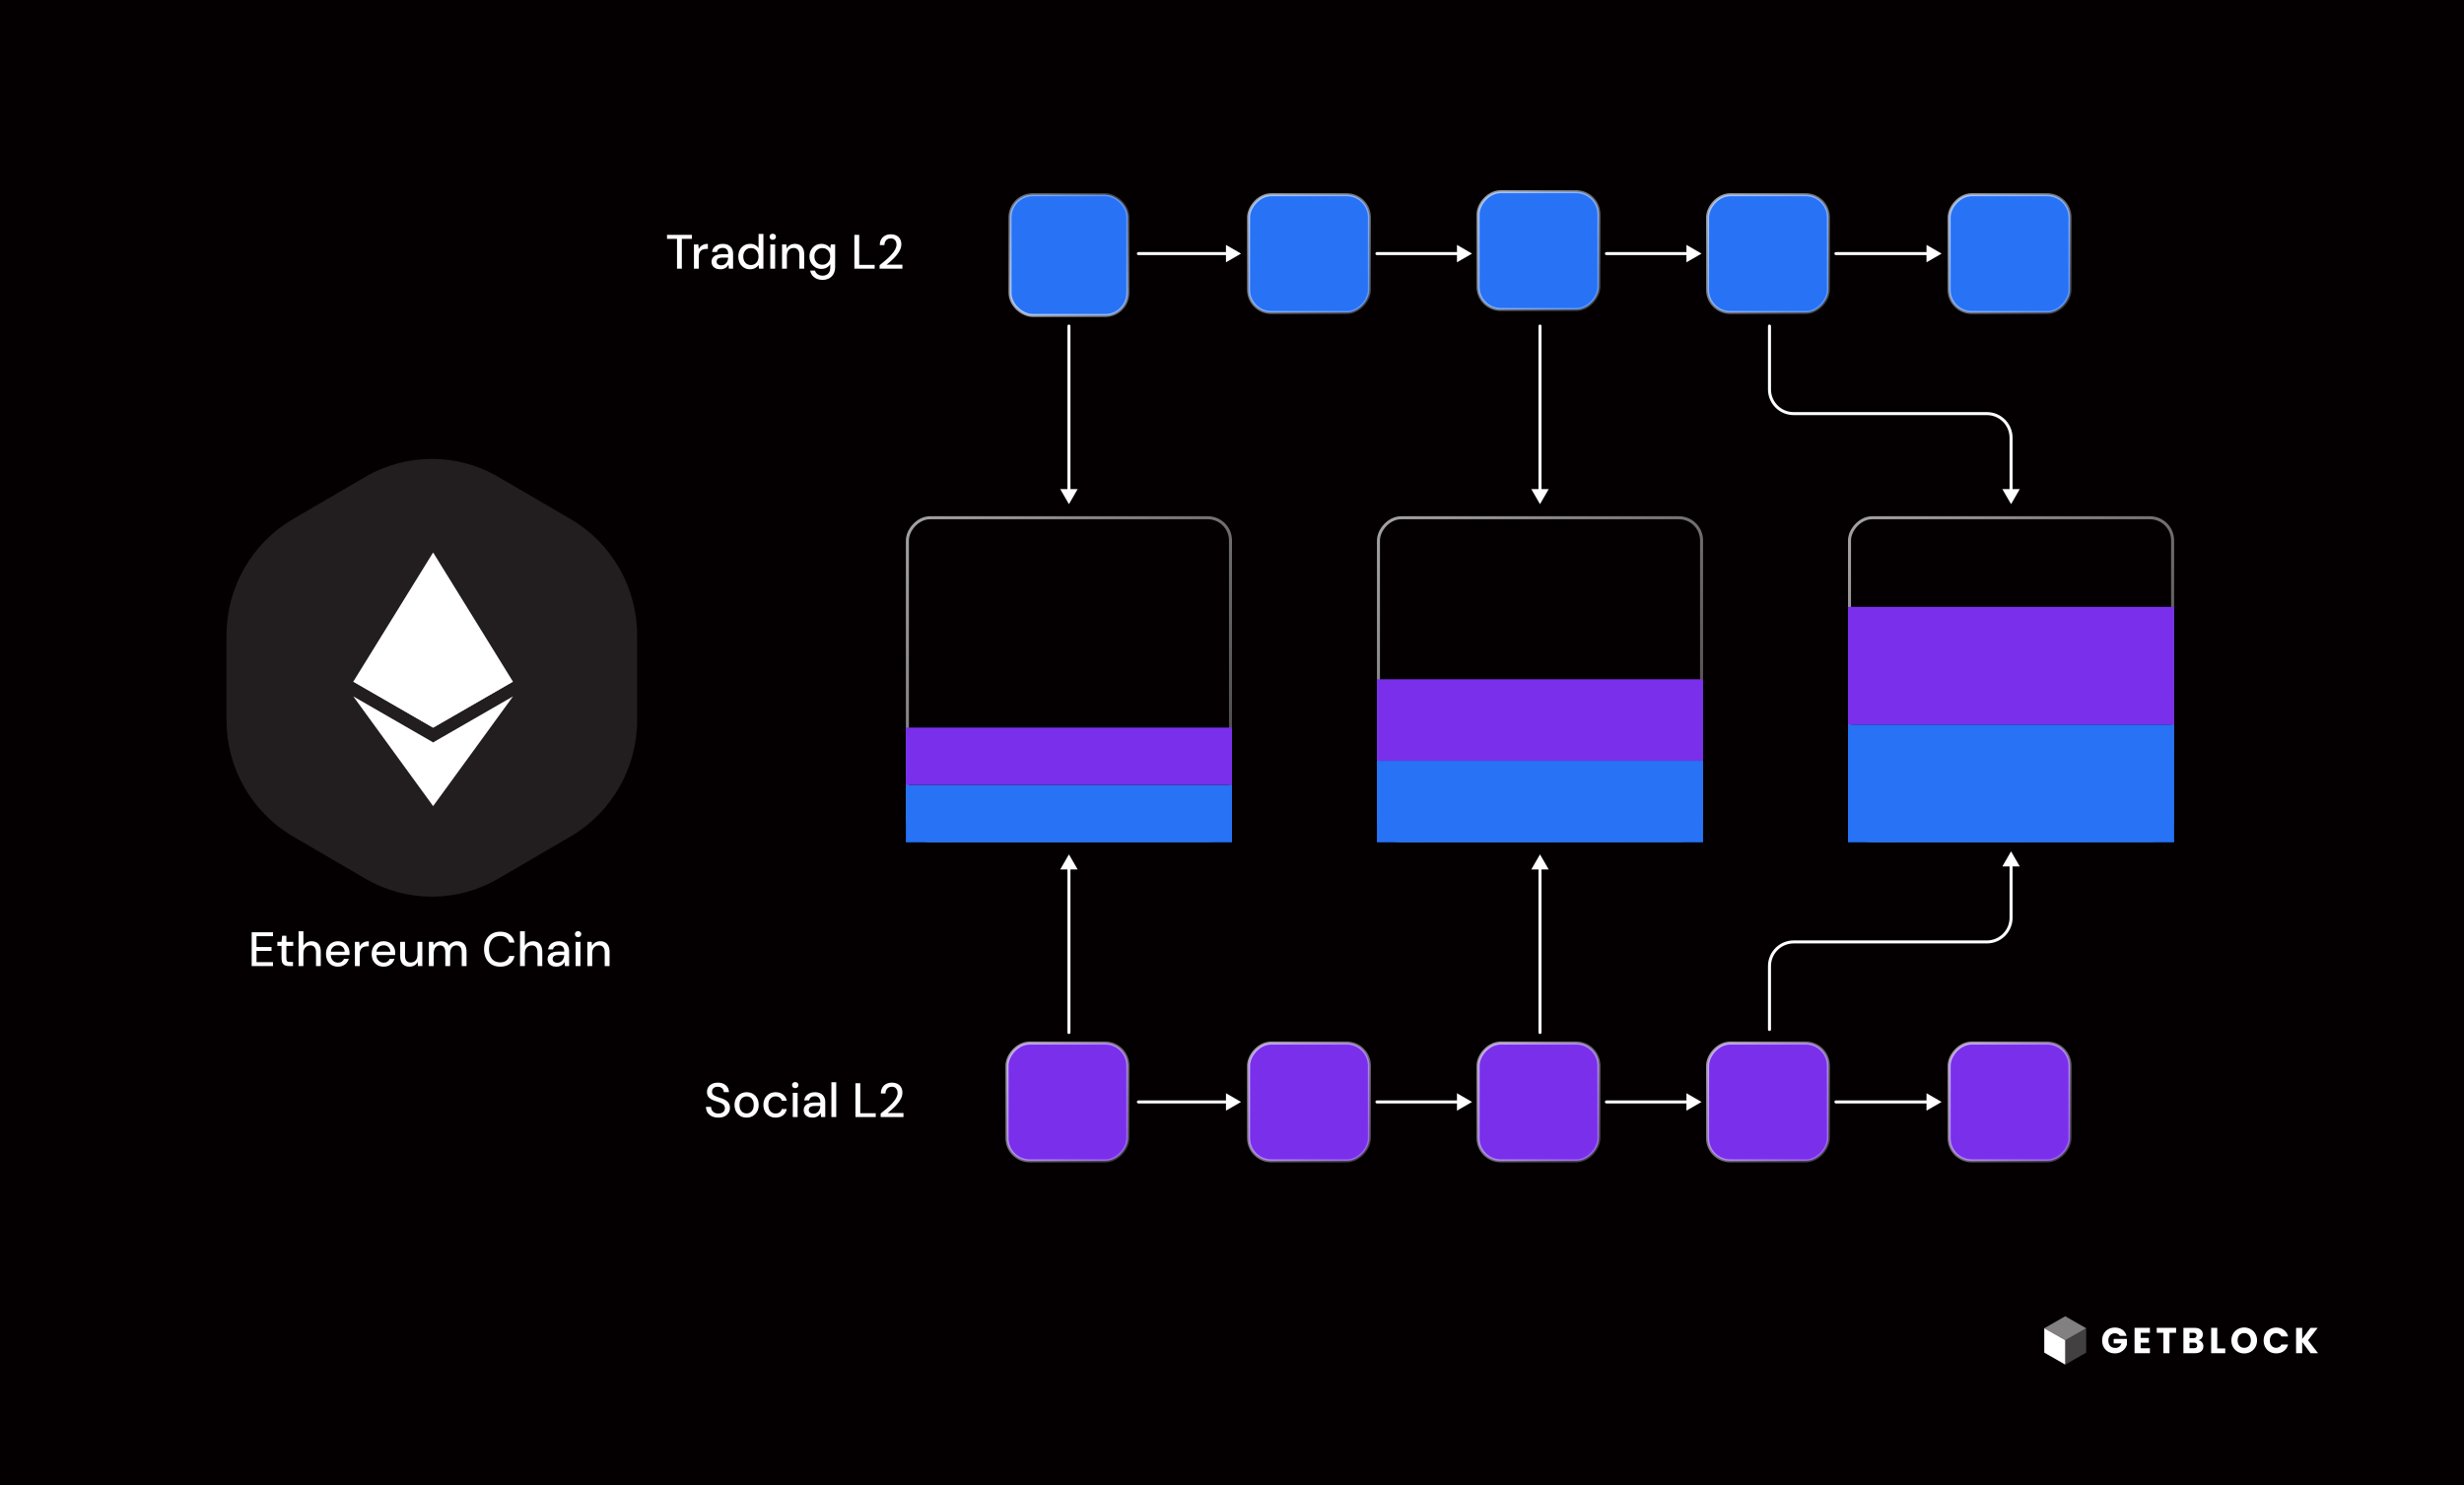 <svg width="816" height="492" viewBox="0 0 816 492" fill="none" xmlns="http://www.w3.org/2000/svg">
<rect width="816" height="492" fill="#040001"/>
<path d="M702.003 442.484C701.854 442.205 701.637 441.994 701.354 441.85C701.078 441.698 700.752 441.623 700.374 441.623C699.72 441.623 699.197 441.842 698.803 442.281C698.41 442.712 698.213 443.29 698.213 444.017C698.213 444.791 698.417 445.397 698.827 445.836C699.244 446.267 699.815 446.482 700.539 446.482C701.035 446.482 701.452 446.355 701.791 446.099C702.137 445.844 702.389 445.477 702.547 444.998H699.984V443.49H704.377V445.393C704.227 445.904 703.972 446.379 703.609 446.817C703.255 447.256 702.803 447.611 702.251 447.883C701.7 448.154 701.078 448.29 700.386 448.29C699.567 448.29 698.835 448.11 698.189 447.751C697.551 447.384 697.052 446.877 696.689 446.231C696.335 445.585 696.158 444.846 696.158 444.017C696.158 443.187 696.335 442.448 696.689 441.802C697.052 441.148 697.551 440.641 698.189 440.282C698.827 439.915 699.555 439.731 700.374 439.731C701.366 439.731 702.2 439.975 702.877 440.462C703.562 440.948 704.015 441.623 704.235 442.484H702.003Z" fill="white"/>
<path d="M708.921 441.467V443.167H711.625V444.747H708.921V446.59H711.979V448.23H706.901V439.827H711.979V441.467H708.921Z" fill="white"/>
<path d="M720.66 439.827V441.467H718.463V448.23H716.444V441.467H714.247V439.827H720.66Z" fill="white"/>
<path d="M728.098 443.921C728.578 444.025 728.964 444.268 729.255 444.651C729.546 445.026 729.692 445.457 729.692 445.944C729.692 446.646 729.448 447.204 728.96 447.619C728.48 448.026 727.807 448.23 726.941 448.23H723.079V439.827H726.811C727.653 439.827 728.31 440.023 728.783 440.414C729.263 440.805 729.503 441.335 729.503 442.006C729.503 442.5 729.373 442.911 729.113 443.238C728.861 443.566 728.523 443.793 728.098 443.921ZM725.098 443.227H726.421C726.752 443.227 727.003 443.155 727.177 443.011C727.358 442.859 727.448 442.64 727.448 442.353C727.448 442.065 727.358 441.846 727.177 441.694C727.003 441.543 726.752 441.467 726.421 441.467H725.098V443.227ZM726.586 446.578C726.925 446.578 727.185 446.502 727.366 446.351C727.555 446.191 727.649 445.964 727.649 445.668C727.649 445.373 727.551 445.142 727.354 444.974C727.165 444.807 726.901 444.723 726.563 444.723H725.098V446.578H726.586Z" fill="white"/>
<path d="M734.288 446.65H736.934V448.23H732.269V439.827H734.288V446.65Z" fill="white"/>
<path d="M743.223 448.314C742.444 448.314 741.727 448.13 741.074 447.763C740.428 447.396 739.913 446.885 739.527 446.231C739.149 445.569 738.96 444.826 738.96 444.005C738.96 443.183 739.149 442.445 739.527 441.79C739.913 441.136 740.428 440.625 741.074 440.258C741.727 439.891 742.444 439.707 743.223 439.707C744.003 439.707 744.715 439.891 745.361 440.258C746.014 440.625 746.526 441.136 746.896 441.79C747.274 442.445 747.463 443.183 747.463 444.005C747.463 444.826 747.274 445.569 746.896 446.231C746.518 446.885 746.006 447.396 745.361 447.763C744.715 448.13 744.003 448.314 743.223 448.314ZM743.223 446.446C743.885 446.446 744.412 446.223 744.806 445.776C745.207 445.329 745.408 444.739 745.408 444.005C745.408 443.262 745.207 442.672 744.806 442.233C744.412 441.786 743.885 441.563 743.223 441.563C742.554 441.563 742.019 441.782 741.617 442.221C741.224 442.66 741.027 443.254 741.027 444.005C741.027 444.747 741.224 445.341 741.617 445.788C742.019 446.227 742.554 446.446 743.223 446.446Z" fill="white"/>
<path d="M749.649 444.017C749.649 443.187 749.827 442.448 750.181 441.802C750.535 441.148 751.027 440.641 751.657 440.282C752.295 439.915 753.015 439.731 753.818 439.731C754.802 439.731 755.645 439.995 756.345 440.521C757.046 441.048 757.514 441.766 757.75 442.676H755.53C755.365 442.325 755.129 442.057 754.822 441.874C754.523 441.69 754.18 441.599 753.794 441.599C753.173 441.599 752.669 441.818 752.283 442.257C751.897 442.696 751.704 443.282 751.704 444.017C751.704 444.751 751.897 445.337 752.283 445.776C752.669 446.215 753.173 446.434 753.794 446.434C754.18 446.434 754.523 446.343 754.822 446.159C755.129 445.976 755.365 445.708 755.53 445.357H757.75C757.514 446.267 757.046 446.985 756.345 447.512C755.645 448.03 754.802 448.29 753.818 448.29C753.015 448.29 752.295 448.11 751.657 447.751C751.027 447.384 750.535 446.877 750.181 446.231C749.827 445.585 749.649 444.846 749.649 444.017Z" fill="white"/>
<path d="M765.199 448.23L762.412 444.519V448.23H760.393V439.827H762.412V443.514L765.176 439.827H767.549L764.337 443.945L767.667 448.23H765.199Z" fill="white"/>
<path d="M683.936 443.918V452L677 448.041V439.959L683.936 443.918Z" fill="white"/>
<path opacity="0.25" d="M683.938 443.918L690.874 439.959V448.041L683.938 452V443.918Z" fill="white"/>
<path opacity="0.5" d="M683.936 436L690.872 439.959L683.936 443.917L677 439.959L683.936 436Z" fill="white"/>
<rect x="-0.5" y="-0.5" width="40" height="39" rx="7.5" transform="matrix(0 -1 -1 0 373 104)" fill="#2772F5"/>
<rect x="-0.5" y="-0.5" width="40" height="39" rx="7.5" transform="matrix(0 -1 -1 0 373 104)" stroke="url(#paint0_linear_3509_386)"/>
<rect x="0.5" y="-0.5" width="107" height="107" rx="7.5" transform="matrix(1 0 0 -1 300 278)" stroke="url(#paint1_linear_3509_386)"/>
<rect x="300" y="260" width="108" height="19" fill="#2772F5"/>
<rect x="300" y="241" width="108" height="19" fill="#7A2FEB"/>
<rect x="0.5" y="-0.5" width="107" height="107" rx="7.5" transform="matrix(1 0 0 -1 456 278)" stroke="url(#paint2_linear_3509_386)"/>
<rect x="456" y="252" width="108" height="27" fill="#2772F5"/>
<rect x="456" y="225" width="108" height="27" fill="#7A2FEB"/>
<rect x="0.5" y="-0.5" width="107" height="107" rx="7.5" transform="matrix(1 0 0 -1 612 278)" stroke="url(#paint3_linear_3509_386)"/>
<rect x="612" y="240" width="108" height="39" fill="#2772F5"/>
<rect x="612" y="201" width="108" height="39" fill="#7A2FEB"/>
<rect x="0.5" y="-0.5" width="40" height="39" rx="7.5" transform="matrix(1 0 0 -1 413 103)" fill="#2772F5"/>
<rect x="0.5" y="-0.5" width="40" height="39" rx="7.5" transform="matrix(1 0 0 -1 413 103)" stroke="url(#paint4_linear_3509_386)"/>
<rect x="0.5" y="-0.5" width="40" height="39" rx="7.5" transform="matrix(1 0 0 -1 489 102)" fill="#2772F5"/>
<rect x="0.5" y="-0.5" width="40" height="39" rx="7.5" transform="matrix(1 0 0 -1 489 102)" stroke="url(#paint5_linear_3509_386)"/>
<rect x="0.5" y="-0.5" width="40" height="39" rx="7.5" transform="matrix(1 0 0 -1 565 103)" fill="#2772F5"/>
<rect x="0.5" y="-0.5" width="40" height="39" rx="7.5" transform="matrix(1 0 0 -1 565 103)" stroke="url(#paint6_linear_3509_386)"/>
<rect x="0.5" y="-0.5" width="40" height="39" rx="7.5" transform="matrix(1 0 0 -1 645 103)" fill="#2772F5"/>
<rect x="0.5" y="-0.5" width="40" height="39" rx="7.5" transform="matrix(1 0 0 -1 645 103)" stroke="url(#paint7_linear_3509_386)"/>
<rect x="0.5" y="-0.5" width="40" height="39" rx="7.5" transform="matrix(1 0 0 -1 333 384)" fill="#7A2FEB"/>
<rect x="0.5" y="-0.5" width="40" height="39" rx="7.5" transform="matrix(1 0 0 -1 333 384)" stroke="url(#paint8_linear_3509_386)"/>
<rect x="0.5" y="-0.5" width="40" height="39" rx="7.5" transform="matrix(1 0 0 -1 413 384)" fill="#7A2FEB"/>
<rect x="0.5" y="-0.5" width="40" height="39" rx="7.5" transform="matrix(1 0 0 -1 413 384)" stroke="url(#paint9_linear_3509_386)"/>
<rect x="0.5" y="-0.5" width="40" height="39" rx="7.5" transform="matrix(1 0 0 -1 489 384)" fill="#7A2FEB"/>
<rect x="0.5" y="-0.5" width="40" height="39" rx="7.5" transform="matrix(1 0 0 -1 489 384)" stroke="url(#paint10_linear_3509_386)"/>
<rect x="0.5" y="-0.5" width="40" height="39" rx="7.5" transform="matrix(1 0 0 -1 565 384)" fill="#7A2FEB"/>
<rect x="0.5" y="-0.5" width="40" height="39" rx="7.5" transform="matrix(1 0 0 -1 565 384)" stroke="url(#paint11_linear_3509_386)"/>
<rect x="0.5" y="-0.5" width="40" height="39" rx="7.5" transform="matrix(1 0 0 -1 645 384)" fill="#7A2FEB"/>
<rect x="0.5" y="-0.5" width="40" height="39" rx="7.5" transform="matrix(1 0 0 -1 645 384)" stroke="url(#paint12_linear_3509_386)"/>
<path d="M224.206 89V79.112H220.894V77.8H229.134V79.112H225.806V89H224.206ZM229.815 89V80.968H231.255L231.399 82.488C231.58 82.125 231.809 81.821 232.087 81.576C232.375 81.32 232.711 81.123 233.095 80.984C233.489 80.845 233.932 80.776 234.423 80.776V82.456H233.895C233.553 82.456 233.233 82.499 232.935 82.584C232.636 82.669 232.369 82.808 232.135 83C231.911 83.192 231.735 83.453 231.607 83.784C231.479 84.115 231.415 84.525 231.415 85.016V89H229.815ZM238.58 89.192C237.919 89.192 237.37 89.08 236.932 88.856C236.495 88.632 236.17 88.333 235.956 87.96C235.743 87.587 235.636 87.176 235.636 86.728C235.636 86.205 235.77 85.757 236.036 85.384C236.314 85 236.708 84.707 237.22 84.504C237.743 84.301 238.362 84.2 239.076 84.2H241.172C241.172 83.731 241.103 83.341 240.964 83.032C240.826 82.723 240.618 82.493 240.34 82.344C240.074 82.184 239.732 82.104 239.316 82.104C238.836 82.104 238.42 82.221 238.068 82.456C237.727 82.691 237.519 83.032 237.444 83.48H235.828C235.892 82.904 236.084 82.419 236.404 82.024C236.735 81.619 237.156 81.309 237.668 81.096C238.18 80.883 238.73 80.776 239.316 80.776C240.063 80.776 240.692 80.909 241.204 81.176C241.727 81.443 242.116 81.821 242.372 82.312C242.639 82.792 242.772 83.363 242.772 84.024V89H241.38L241.252 87.64C241.135 87.853 240.996 88.056 240.836 88.248C240.676 88.44 240.484 88.605 240.26 88.744C240.047 88.883 239.796 88.989 239.508 89.064C239.231 89.149 238.922 89.192 238.58 89.192ZM238.884 87.896C239.226 87.896 239.535 87.827 239.812 87.688C240.09 87.549 240.324 87.363 240.516 87.128C240.719 86.883 240.868 86.611 240.964 86.312C241.071 86.013 241.13 85.699 241.14 85.368V85.336H239.236C238.778 85.336 238.404 85.395 238.116 85.512C237.839 85.619 237.636 85.768 237.508 85.96C237.38 86.152 237.316 86.376 237.316 86.632C237.316 86.888 237.375 87.112 237.492 87.304C237.62 87.485 237.802 87.629 238.036 87.736C238.271 87.843 238.554 87.896 238.884 87.896ZM248.399 89.192C247.631 89.192 246.953 89.011 246.367 88.648C245.78 88.275 245.321 87.773 244.991 87.144C244.671 86.504 244.511 85.779 244.511 84.968C244.511 84.157 244.671 83.437 244.991 82.808C245.321 82.179 245.78 81.683 246.367 81.32C246.964 80.957 247.652 80.776 248.431 80.776C249.06 80.776 249.615 80.904 250.095 81.16C250.575 81.405 250.948 81.752 251.215 82.2V77.48H252.815V89H251.375L251.215 87.752C251.044 87.997 250.831 88.232 250.575 88.456C250.319 88.669 250.009 88.845 249.647 88.984C249.295 89.123 248.879 89.192 248.399 89.192ZM248.671 87.8C249.161 87.8 249.599 87.683 249.983 87.448C250.367 87.213 250.665 86.888 250.879 86.472C251.092 86.045 251.199 85.549 251.199 84.984C251.199 84.419 251.092 83.928 250.879 83.512C250.665 83.085 250.367 82.755 249.983 82.52C249.599 82.285 249.156 82.168 248.655 82.168C248.175 82.168 247.743 82.285 247.359 82.52C246.975 82.755 246.676 83.085 246.463 83.512C246.249 83.928 246.143 84.419 246.143 84.984C246.143 85.539 246.249 86.029 246.463 86.456C246.676 86.883 246.975 87.213 247.359 87.448C247.743 87.683 248.18 87.8 248.671 87.8ZM255.098 89V80.968H256.698V89H255.098ZM255.898 79.432C255.6 79.432 255.349 79.336 255.146 79.144C254.954 78.952 254.858 78.707 254.858 78.408C254.858 78.12 254.954 77.885 255.146 77.704C255.349 77.512 255.6 77.416 255.898 77.416C256.208 77.416 256.464 77.512 256.666 77.704C256.869 77.885 256.97 78.12 256.97 78.408C256.97 78.707 256.869 78.952 256.666 79.144C256.464 79.336 256.208 79.432 255.898 79.432ZM258.986 89V80.968H260.426L260.522 82.344C260.778 81.864 261.141 81.485 261.61 81.208C262.08 80.92 262.624 80.776 263.242 80.776C263.872 80.776 264.416 80.904 264.874 81.16C265.333 81.416 265.69 81.805 265.946 82.328C266.202 82.84 266.33 83.485 266.33 84.264V89H264.73V84.424C264.73 83.677 264.565 83.112 264.234 82.728C263.904 82.333 263.429 82.136 262.81 82.136C262.384 82.136 262 82.237 261.658 82.44C261.328 82.643 261.066 82.936 260.874 83.32C260.682 83.704 260.586 84.179 260.586 84.744V89H258.986ZM272.457 92.712C271.934 92.712 271.444 92.648 270.985 92.52C270.526 92.392 270.11 92.195 269.737 91.928C269.364 91.672 269.054 91.352 268.809 90.968C268.564 90.595 268.398 90.152 268.313 89.64H269.897C270.004 89.981 270.174 90.275 270.409 90.52C270.644 90.776 270.932 90.973 271.273 91.112C271.625 91.251 272.009 91.32 272.425 91.32C272.905 91.32 273.337 91.219 273.721 91.016C274.105 90.824 274.409 90.52 274.633 90.104C274.857 89.699 274.969 89.187 274.969 88.568V87.48C274.809 87.757 274.59 88.019 274.313 88.264C274.046 88.509 273.721 88.707 273.337 88.856C272.964 89.005 272.532 89.08 272.041 89.08C271.294 89.08 270.622 88.904 270.025 88.552C269.428 88.189 268.953 87.693 268.601 87.064C268.249 86.435 268.073 85.72 268.073 84.92C268.073 84.12 268.249 83.411 268.601 82.792C268.953 82.163 269.428 81.672 270.025 81.32C270.633 80.957 271.31 80.776 272.057 80.776C272.494 80.776 272.9 80.845 273.273 80.984C273.646 81.112 273.977 81.288 274.265 81.512C274.564 81.736 274.798 81.987 274.969 82.264L275.129 80.968H276.569V88.52C276.569 89.192 276.462 89.784 276.249 90.296C276.046 90.819 275.758 91.256 275.385 91.608C275.022 91.971 274.59 92.243 274.089 92.424C273.588 92.616 273.044 92.712 272.457 92.712ZM272.313 87.704C272.836 87.704 273.289 87.587 273.673 87.352C274.068 87.107 274.377 86.776 274.601 86.36C274.825 85.944 274.937 85.464 274.937 84.92C274.937 84.376 274.825 83.896 274.601 83.48C274.377 83.064 274.068 82.744 273.673 82.52C273.289 82.285 272.836 82.168 272.313 82.168C271.822 82.168 271.374 82.285 270.969 82.52C270.574 82.744 270.265 83.064 270.041 83.48C269.817 83.885 269.705 84.365 269.705 84.92C269.705 85.464 269.817 85.944 270.041 86.36C270.265 86.776 270.574 87.107 270.969 87.352C271.374 87.587 271.822 87.704 272.313 87.704ZM282.941 89V77.8H284.541V87.736H289.661V89H282.941ZM291.296 89V87.848C292.032 87.272 292.736 86.691 293.408 86.104C294.08 85.517 294.677 84.936 295.2 84.36C295.733 83.773 296.149 83.203 296.448 82.648C296.746 82.083 296.896 81.544 296.896 81.032C296.896 80.669 296.832 80.333 296.704 80.024C296.576 79.715 296.373 79.464 296.096 79.272C295.818 79.069 295.445 78.968 294.976 78.968C294.517 78.968 294.133 79.069 293.824 79.272C293.514 79.475 293.28 79.747 293.12 80.088C292.97 80.419 292.896 80.787 292.896 81.192H291.36C291.37 80.424 291.536 79.773 291.856 79.24C292.176 78.707 292.608 78.301 293.152 78.024C293.696 77.747 294.314 77.608 295.008 77.608C295.712 77.608 296.325 77.741 296.848 78.008C297.37 78.264 297.776 78.643 298.064 79.144C298.352 79.635 298.496 80.237 298.496 80.952C298.496 81.464 298.394 81.976 298.192 82.488C297.989 82.989 297.712 83.48 297.36 83.96C297.018 84.44 296.634 84.904 296.208 85.352C295.781 85.789 295.344 86.205 294.896 86.6C294.448 86.995 294.016 87.352 293.6 87.672H298.848V89H291.296Z" fill="white"/>
<path d="M83.348 320V308.8H90.404V310.112H84.948V313.696H89.924V314.976H84.948V318.688H90.404V320H83.348ZM95.72 320C95.219 320 94.776 319.92 94.392 319.76C94.019 319.6 93.731 319.333 93.528 318.96C93.336 318.587 93.24 318.08 93.24 317.44V313.312H91.848V311.968H93.24L93.432 309.952H94.84V311.968H97.112V313.312H94.84V317.456C94.84 317.915 94.931 318.229 95.112 318.4C95.304 318.56 95.635 318.64 96.104 318.64H97.032V320H95.72ZM98.877 320V308.48H100.477V313.28C100.744 312.811 101.112 312.443 101.581 312.176C102.061 311.909 102.589 311.776 103.165 311.776C103.805 311.776 104.354 311.904 104.813 312.16C105.272 312.416 105.624 312.805 105.869 313.328C106.114 313.851 106.237 314.501 106.237 315.28V320H104.653V315.456C104.653 314.688 104.493 314.112 104.173 313.728C103.853 313.333 103.378 313.136 102.749 313.136C102.322 313.136 101.933 313.243 101.581 313.456C101.24 313.659 100.968 313.952 100.765 314.336C100.573 314.72 100.477 315.195 100.477 315.76V320H98.877ZM111.932 320.192C111.153 320.192 110.465 320.021 109.868 319.68C109.27 319.328 108.801 318.837 108.46 318.208C108.129 317.579 107.964 316.843 107.964 316C107.964 315.157 108.129 314.421 108.46 313.792C108.801 313.163 109.27 312.672 109.868 312.32C110.465 311.957 111.158 311.776 111.948 311.776C112.737 311.776 113.414 311.952 113.98 312.304C114.545 312.645 114.982 313.109 115.292 313.696C115.601 314.272 115.756 314.912 115.756 315.616C115.756 315.723 115.756 315.84 115.756 315.968C115.756 316.085 115.745 316.213 115.724 316.352H109.132V315.232H114.156C114.124 314.571 113.9 314.053 113.484 313.68C113.068 313.296 112.55 313.104 111.932 313.104C111.505 313.104 111.105 313.2 110.732 313.392C110.369 313.584 110.076 313.872 109.852 314.256C109.638 314.629 109.532 315.104 109.532 315.68V316.128C109.532 316.725 109.638 317.227 109.852 317.632C110.076 318.037 110.369 318.347 110.732 318.56C111.094 318.763 111.489 318.864 111.916 318.864C112.428 318.864 112.849 318.752 113.18 318.528C113.521 318.293 113.772 317.984 113.932 317.6H115.532C115.382 318.101 115.142 318.549 114.812 318.944C114.492 319.328 114.086 319.632 113.596 319.856C113.116 320.08 112.561 320.192 111.932 320.192ZM117.533 320V311.968H118.973L119.117 313.488C119.299 313.125 119.528 312.821 119.805 312.576C120.093 312.32 120.429 312.123 120.813 311.984C121.208 311.845 121.651 311.776 122.141 311.776V313.456H121.613C121.272 313.456 120.952 313.499 120.653 313.584C120.355 313.669 120.088 313.808 119.853 314C119.629 314.192 119.453 314.453 119.325 314.784C119.197 315.115 119.133 315.525 119.133 316.016V320H117.533ZM127.057 320.192C126.278 320.192 125.59 320.021 124.993 319.68C124.395 319.328 123.926 318.837 123.585 318.208C123.254 317.579 123.089 316.843 123.089 316C123.089 315.157 123.254 314.421 123.585 313.792C123.926 313.163 124.395 312.672 124.993 312.32C125.59 311.957 126.283 311.776 127.073 311.776C127.862 311.776 128.539 311.952 129.105 312.304C129.67 312.645 130.107 313.109 130.417 313.696C130.726 314.272 130.881 314.912 130.881 315.616C130.881 315.723 130.881 315.84 130.881 315.968C130.881 316.085 130.87 316.213 130.849 316.352H124.257V315.232H129.281C129.249 314.571 129.025 314.053 128.609 313.68C128.193 313.296 127.675 313.104 127.057 313.104C126.63 313.104 126.23 313.2 125.857 313.392C125.494 313.584 125.201 313.872 124.977 314.256C124.763 314.629 124.657 315.104 124.657 315.68V316.128C124.657 316.725 124.763 317.227 124.977 317.632C125.201 318.037 125.494 318.347 125.857 318.56C126.219 318.763 126.614 318.864 127.041 318.864C127.553 318.864 127.974 318.752 128.305 318.528C128.646 318.293 128.897 317.984 129.057 317.6H130.657C130.507 318.101 130.267 318.549 129.937 318.944C129.617 319.328 129.211 319.632 128.721 319.856C128.241 320.08 127.686 320.192 127.057 320.192ZM135.602 320.192C134.973 320.192 134.429 320.064 133.97 319.808C133.512 319.552 133.154 319.168 132.898 318.656C132.653 318.133 132.53 317.483 132.53 316.704V311.968H134.13V316.544C134.13 317.301 134.29 317.872 134.61 318.256C134.941 318.64 135.416 318.832 136.034 318.832C136.461 318.832 136.84 318.731 137.17 318.528C137.512 318.325 137.778 318.032 137.97 317.648C138.162 317.264 138.258 316.795 138.258 316.24V311.968H139.858V320H138.434L138.322 318.624C138.077 319.104 137.714 319.488 137.234 319.776C136.765 320.053 136.221 320.192 135.602 320.192ZM142.033 320V311.968H143.473L143.585 313.088C143.841 312.683 144.183 312.363 144.609 312.128C145.036 311.893 145.516 311.776 146.049 311.776C146.455 311.776 146.823 311.829 147.153 311.936C147.495 312.043 147.793 312.208 148.049 312.432C148.305 312.656 148.513 312.939 148.673 313.28C148.951 312.8 149.329 312.432 149.809 312.176C150.3 311.909 150.823 311.776 151.377 311.776C152.028 311.776 152.588 311.904 153.057 312.16C153.527 312.416 153.884 312.805 154.129 313.328C154.375 313.851 154.497 314.501 154.497 315.28V320H152.913V315.44C152.913 314.683 152.759 314.112 152.449 313.728C152.151 313.333 151.708 313.136 151.121 313.136C150.727 313.136 150.375 313.237 150.065 313.44C149.756 313.643 149.511 313.941 149.329 314.336C149.159 314.72 149.073 315.189 149.073 315.744V320H147.473V315.44C147.473 314.683 147.319 314.112 147.009 313.728C146.7 313.333 146.257 313.136 145.681 313.136C145.297 313.136 144.951 313.237 144.641 313.44C144.332 313.643 144.087 313.941 143.905 314.336C143.724 314.72 143.633 315.189 143.633 315.744V320H142.033ZM165.651 320.192C164.552 320.192 163.603 319.952 162.803 319.472C162.003 318.981 161.384 318.304 160.947 317.44C160.52 316.565 160.307 315.552 160.307 314.4C160.307 313.259 160.52 312.251 160.947 311.376C161.384 310.501 162.003 309.824 162.803 309.344C163.603 308.853 164.552 308.608 165.651 308.608C166.952 308.608 168.013 308.923 168.835 309.552C169.656 310.181 170.173 311.067 170.387 312.208H168.643C168.472 311.547 168.136 311.019 167.635 310.624C167.144 310.229 166.477 310.032 165.635 310.032C164.888 310.032 164.232 310.208 163.667 310.56C163.112 310.912 162.685 311.413 162.387 312.064C162.088 312.715 161.939 313.493 161.939 314.4C161.939 315.307 162.088 316.091 162.387 316.752C162.685 317.403 163.112 317.904 163.667 318.256C164.232 318.597 164.888 318.768 165.635 318.768C166.477 318.768 167.144 318.581 167.635 318.208C168.136 317.824 168.467 317.307 168.627 316.656H170.387C170.173 317.765 169.656 318.635 168.835 319.264C168.013 319.883 166.952 320.192 165.651 320.192ZM172.221 320V308.48H173.821V313.28C174.087 312.811 174.455 312.443 174.925 312.176C175.405 311.909 175.933 311.776 176.509 311.776C177.149 311.776 177.698 311.904 178.157 312.16C178.615 312.416 178.967 312.805 179.213 313.328C179.458 313.851 179.581 314.501 179.581 315.28V320H177.997V315.456C177.997 314.688 177.837 314.112 177.517 313.728C177.197 313.333 176.722 313.136 176.093 313.136C175.666 313.136 175.277 313.243 174.925 313.456C174.583 313.659 174.311 313.952 174.109 314.336C173.917 314.72 173.821 315.195 173.821 315.76V320H172.221ZM184.283 320.192C183.622 320.192 183.073 320.08 182.635 319.856C182.198 319.632 181.873 319.333 181.659 318.96C181.446 318.587 181.339 318.176 181.339 317.728C181.339 317.205 181.473 316.757 181.739 316.384C182.017 316 182.411 315.707 182.923 315.504C183.446 315.301 184.065 315.2 184.779 315.2H186.875C186.875 314.731 186.806 314.341 186.667 314.032C186.529 313.723 186.321 313.493 186.043 313.344C185.777 313.184 185.435 313.104 185.019 313.104C184.539 313.104 184.123 313.221 183.771 313.456C183.43 313.691 183.222 314.032 183.147 314.48H181.531C181.595 313.904 181.787 313.419 182.107 313.024C182.438 312.619 182.859 312.309 183.371 312.096C183.883 311.883 184.433 311.776 185.019 311.776C185.766 311.776 186.395 311.909 186.907 312.176C187.43 312.443 187.819 312.821 188.075 313.312C188.342 313.792 188.475 314.363 188.475 315.024V320H187.083L186.955 318.64C186.838 318.853 186.699 319.056 186.539 319.248C186.379 319.44 186.187 319.605 185.963 319.744C185.75 319.883 185.499 319.989 185.211 320.064C184.934 320.149 184.625 320.192 184.283 320.192ZM184.587 318.896C184.929 318.896 185.238 318.827 185.515 318.688C185.793 318.549 186.027 318.363 186.219 318.128C186.422 317.883 186.571 317.611 186.667 317.312C186.774 317.013 186.833 316.699 186.843 316.368V316.336H184.939C184.481 316.336 184.107 316.395 183.819 316.512C183.542 316.619 183.339 316.768 183.211 316.96C183.083 317.152 183.019 317.376 183.019 317.632C183.019 317.888 183.078 318.112 183.195 318.304C183.323 318.485 183.505 318.629 183.739 318.736C183.974 318.843 184.257 318.896 184.587 318.896ZM190.63 320V311.968H192.23V320H190.63ZM191.43 310.432C191.131 310.432 190.88 310.336 190.678 310.144C190.486 309.952 190.39 309.707 190.39 309.408C190.39 309.12 190.486 308.885 190.678 308.704C190.88 308.512 191.131 308.416 191.43 308.416C191.739 308.416 191.995 308.512 192.198 308.704C192.4 308.885 192.502 309.12 192.502 309.408C192.502 309.707 192.4 309.952 192.198 310.144C191.995 310.336 191.739 310.432 191.43 310.432ZM194.518 320V311.968H195.958L196.054 313.344C196.31 312.864 196.672 312.485 197.142 312.208C197.611 311.92 198.155 311.776 198.774 311.776C199.403 311.776 199.947 311.904 200.406 312.16C200.864 312.416 201.222 312.805 201.478 313.328C201.734 313.84 201.862 314.485 201.862 315.264V320H200.262V315.424C200.262 314.677 200.096 314.112 199.766 313.728C199.435 313.333 198.96 313.136 198.342 313.136C197.915 313.136 197.531 313.237 197.19 313.44C196.859 313.643 196.598 313.936 196.406 314.32C196.214 314.704 196.118 315.179 196.118 315.744V320H194.518Z" fill="white"/>
<path d="M237.894 370.192C237.083 370.192 236.369 370.048 235.75 369.76C235.131 369.461 234.651 369.045 234.31 368.512C233.969 367.979 233.798 367.355 233.798 366.64H235.478C235.478 367.045 235.574 367.419 235.766 367.76C235.958 368.091 236.23 368.357 236.582 368.56C236.945 368.752 237.382 368.848 237.894 368.848C238.353 368.848 238.742 368.773 239.062 368.624C239.382 368.475 239.627 368.272 239.798 368.016C239.979 367.749 240.07 367.445 240.07 367.104C240.07 366.709 239.979 366.384 239.798 366.128C239.617 365.872 239.371 365.664 239.062 365.504C238.753 365.333 238.401 365.184 238.006 365.056C237.611 364.928 237.19 364.789 236.742 364.64C235.867 364.341 235.211 363.968 234.774 363.52C234.347 363.061 234.134 362.464 234.134 361.728C234.134 361.099 234.278 360.555 234.566 360.096C234.865 359.627 235.286 359.264 235.83 359.008C236.374 358.741 237.014 358.608 237.75 358.608C238.475 358.608 239.105 358.741 239.638 359.008C240.182 359.275 240.609 359.643 240.918 360.112C241.227 360.581 241.387 361.131 241.398 361.76H239.702C239.702 361.472 239.627 361.189 239.478 360.912C239.329 360.635 239.105 360.411 238.806 360.24C238.507 360.059 238.139 359.968 237.702 359.968C237.339 359.957 237.014 360.016 236.726 360.144C236.438 360.272 236.209 360.459 236.038 360.704C235.878 360.949 235.798 361.243 235.798 361.584C235.798 361.925 235.873 362.203 236.022 362.416C236.171 362.619 236.385 362.795 236.662 362.944C236.939 363.093 237.259 363.232 237.622 363.36C237.995 363.477 238.406 363.611 238.854 363.76C239.398 363.941 239.889 364.165 240.326 364.432C240.763 364.688 241.105 365.024 241.35 365.44C241.606 365.845 241.734 366.368 241.734 367.008C241.734 367.563 241.59 368.08 241.302 368.56C241.014 369.04 240.587 369.435 240.022 369.744C239.457 370.043 238.747 370.192 237.894 370.192ZM247.237 370.192C246.479 370.192 245.797 370.021 245.189 369.68C244.591 369.328 244.117 368.837 243.765 368.208C243.423 367.568 243.253 366.827 243.253 365.984C243.253 365.141 243.429 364.405 243.781 363.776C244.133 363.136 244.613 362.645 245.221 362.304C245.829 361.952 246.506 361.776 247.253 361.776C248.021 361.776 248.703 361.952 249.301 362.304C249.909 362.645 250.383 363.131 250.725 363.76C251.077 364.389 251.253 365.131 251.253 365.984C251.253 366.827 251.077 367.568 250.725 368.208C250.373 368.837 249.893 369.328 249.285 369.68C248.687 370.021 248.005 370.192 247.237 370.192ZM247.237 368.816C247.674 368.816 248.069 368.715 248.421 368.512C248.783 368.299 249.071 367.979 249.285 367.552C249.509 367.125 249.621 366.603 249.621 365.984C249.621 365.355 249.514 364.832 249.301 364.416C249.087 363.989 248.799 363.675 248.437 363.472C248.085 363.259 247.695 363.152 247.269 363.152C246.853 363.152 246.458 363.259 246.085 363.472C245.722 363.675 245.429 363.989 245.205 364.416C244.991 364.832 244.885 365.355 244.885 365.984C244.885 366.603 244.991 367.125 245.205 367.552C245.429 367.979 245.717 368.299 246.069 368.512C246.431 368.715 246.821 368.816 247.237 368.816ZM256.847 370.192C256.069 370.192 255.375 370.016 254.767 369.664C254.159 369.312 253.679 368.821 253.327 368.192C252.986 367.552 252.815 366.821 252.815 366C252.815 365.157 252.986 364.421 253.327 363.792C253.679 363.163 254.159 362.672 254.767 362.32C255.375 361.957 256.069 361.776 256.847 361.776C257.829 361.776 258.65 362.032 259.311 362.544C259.973 363.045 260.389 363.733 260.559 364.608H258.895C258.799 364.149 258.559 363.792 258.175 363.536C257.791 363.28 257.343 363.152 256.831 363.152C256.405 363.152 256.01 363.259 255.647 363.472C255.285 363.685 254.991 364.005 254.767 364.432C254.554 364.848 254.447 365.365 254.447 365.984C254.447 366.443 254.511 366.853 254.639 367.216C254.767 367.568 254.938 367.867 255.151 368.112C255.375 368.347 255.631 368.528 255.919 368.656C256.207 368.773 256.511 368.832 256.831 368.832C257.183 368.832 257.498 368.779 257.775 368.672C258.063 368.555 258.303 368.384 258.495 368.16C258.698 367.936 258.831 367.669 258.895 367.36H260.559C260.389 368.213 259.973 368.901 259.311 369.424C258.65 369.936 257.829 370.192 256.847 370.192ZM262.544 370V361.968H264.144V370H262.544ZM263.344 360.432C263.045 360.432 262.794 360.336 262.592 360.144C262.4 359.952 262.304 359.707 262.304 359.408C262.304 359.12 262.4 358.885 262.592 358.704C262.794 358.512 263.045 358.416 263.344 358.416C263.653 358.416 263.909 358.512 264.112 358.704C264.314 358.885 264.416 359.12 264.416 359.408C264.416 359.707 264.314 359.952 264.112 360.144C263.909 360.336 263.653 360.432 263.344 360.432ZM269.104 370.192C268.442 370.192 267.893 370.08 267.456 369.856C267.018 369.632 266.693 369.333 266.48 368.96C266.266 368.587 266.16 368.176 266.16 367.728C266.16 367.205 266.293 366.757 266.56 366.384C266.837 366 267.232 365.707 267.744 365.504C268.266 365.301 268.885 365.2 269.6 365.2H271.696C271.696 364.731 271.626 364.341 271.488 364.032C271.349 363.723 271.141 363.493 270.864 363.344C270.597 363.184 270.256 363.104 269.84 363.104C269.36 363.104 268.944 363.221 268.592 363.456C268.25 363.691 268.042 364.032 267.968 364.48H266.352C266.416 363.904 266.608 363.419 266.928 363.024C267.258 362.619 267.68 362.309 268.192 362.096C268.704 361.883 269.253 361.776 269.84 361.776C270.586 361.776 271.216 361.909 271.728 362.176C272.25 362.443 272.64 362.821 272.896 363.312C273.162 363.792 273.296 364.363 273.296 365.024V370H271.904L271.776 368.64C271.658 368.853 271.52 369.056 271.36 369.248C271.2 369.44 271.008 369.605 270.784 369.744C270.57 369.883 270.32 369.989 270.032 370.064C269.754 370.149 269.445 370.192 269.104 370.192ZM269.408 368.896C269.749 368.896 270.058 368.827 270.336 368.688C270.613 368.549 270.848 368.363 271.04 368.128C271.242 367.883 271.392 367.611 271.488 367.312C271.594 367.013 271.653 366.699 271.664 366.368V366.336H269.76C269.301 366.336 268.928 366.395 268.64 366.512C268.362 366.619 268.16 366.768 268.032 366.96C267.904 367.152 267.84 367.376 267.84 367.632C267.84 367.888 267.898 368.112 268.016 368.304C268.144 368.485 268.325 368.629 268.56 368.736C268.794 368.843 269.077 368.896 269.408 368.896ZM275.338 370V358.48H276.938V370H275.338ZM283.293 370V358.8H284.893V368.736H290.013V370H283.293ZM291.647 370V368.848C292.383 368.272 293.087 367.691 293.759 367.104C294.431 366.517 295.028 365.936 295.551 365.36C296.084 364.773 296.5 364.203 296.799 363.648C297.098 363.083 297.247 362.544 297.247 362.032C297.247 361.669 297.183 361.333 297.055 361.024C296.927 360.715 296.724 360.464 296.447 360.272C296.17 360.069 295.796 359.968 295.327 359.968C294.868 359.968 294.484 360.069 294.175 360.272C293.866 360.475 293.631 360.747 293.471 361.088C293.322 361.419 293.247 361.787 293.247 362.192H291.711C291.722 361.424 291.887 360.773 292.207 360.24C292.527 359.707 292.959 359.301 293.503 359.024C294.047 358.747 294.666 358.608 295.359 358.608C296.063 358.608 296.676 358.741 297.199 359.008C297.722 359.264 298.127 359.643 298.415 360.144C298.703 360.635 298.847 361.237 298.847 361.952C298.847 362.464 298.746 362.976 298.543 363.488C298.34 363.989 298.063 364.48 297.711 364.96C297.37 365.44 296.986 365.904 296.559 366.352C296.132 366.789 295.695 367.205 295.247 367.6C294.799 367.995 294.367 368.352 293.951 368.672H299.199V370H291.647Z" fill="white"/>
<path d="M165.017 157.965C151.393 150.012 134.607 150.012 120.983 157.965L97.017 171.954C83.393 179.907 75 194.605 75 210.51V238.49C75 254.395 83.393 269.093 97.017 277.046L120.983 291.035C134.607 298.988 151.393 298.988 165.017 291.035L188.983 277.046C202.607 269.093 211 254.395 211 238.49V210.51C211 194.605 202.607 179.907 188.983 171.954L165.017 157.965Z" fill="white" fill-opacity="0.12"/>
<path d="M143.442 183L142.864 184.914V240.457L143.442 241.019L169.875 225.78L143.442 183Z" fill="white"/>
<path d="M143.434 183L117 225.78L143.434 241.019V214.06V183Z" fill="white"/>
<path d="M143.446 245.9L143.12 246.288V266.073L143.446 267L169.895 230.668L143.446 245.9Z" fill="white"/>
<path d="M143.434 267V245.9L117 230.668L143.434 267Z" fill="white"/>
<path d="M143.429 241.018L169.862 225.778L143.429 214.059V241.018Z" fill="white"/>
<path d="M117 225.778L143.434 241.018V214.059L117 225.778Z" fill="white"/>
<path d="M354.5 108C354.5 107.724 354.276 107.5 354 107.5C353.724 107.5 353.5 107.724 353.5 108L354 108L354.5 108ZM354 167L356.887 162L351.113 162L354 167ZM354 108L353.5 108L353.5 162.5L354 162.5L354.5 162.5L354.5 108L354 108Z" fill="white"/>
<path d="M377 83.5C376.724 83.5 376.5 83.724 376.5 84C376.5 84.276 376.724 84.5 377 84.5V84V83.5ZM411 84L406 81.113V86.887L411 84ZM377 84V84.5H406.5V84V83.5H377V84Z" fill="white"/>
<path d="M456 83.5C455.724 83.5 455.5 83.724 455.5 84C455.5 84.276 455.724 84.5 456 84.5V84V83.5ZM487.5 84L482.5 81.113V86.887L487.5 84ZM456 84V84.5H483V84V83.5H456V84Z" fill="white"/>
<path d="M532 83.5C531.724 83.5 531.5 83.724 531.5 84C531.5 84.276 531.724 84.5 532 84.5V84V83.5ZM563.5 84L558.5 81.113V86.887L563.5 84ZM532 84V84.5H559V84V83.5H532V84Z" fill="white"/>
<path d="M608 83.5C607.724 83.5 607.5 83.724 607.5 84C607.5 84.276 607.724 84.5 608 84.5V84V83.5ZM643 84L638 81.113V86.887L643 84ZM608 84V84.5H638.5V84V83.5H608V84Z" fill="white"/>
<path d="M377 364.5C376.724 364.5 376.5 364.724 376.5 365C376.5 365.276 376.724 365.5 377 365.5V365V364.5ZM411 365L406 362.113V367.887L411 365ZM377 365V365.5H406.5V365V364.5H377V365Z" fill="white"/>
<path d="M456 364.5C455.724 364.5 455.5 364.724 455.5 365C455.5 365.276 455.724 365.5 456 365.5V365V364.5ZM487.5 365L482.5 362.113V367.887L487.5 365ZM456 365V365.5H483V365V364.5H456V365Z" fill="white"/>
<path d="M532 364.5C531.724 364.5 531.5 364.724 531.5 365C531.5 365.276 531.724 365.5 532 365.5V365V364.5ZM563.5 365L558.5 362.113V367.887L563.5 365ZM532 365V365.5H559V365V364.5H532V365Z" fill="white"/>
<path d="M608 364.5C607.724 364.5 607.5 364.724 607.5 365C607.5 365.276 607.724 365.5 608 365.5V365V364.5ZM643 365L638 362.113V367.887L643 365ZM608 365V365.5H638.5V365V364.5H608V365Z" fill="white"/>
<path d="M353.5 342C353.5 342.276 353.724 342.5 354 342.5C354.276 342.5 354.5 342.276 354.5 342L354 342L353.5 342ZM354 283L351.113 288L356.887 288L354 283ZM354 342L354.5 342L354.5 287.5L354 287.5L353.5 287.5L353.5 342L354 342Z" fill="white"/>
<path d="M509.5 342C509.5 342.276 509.724 342.5 510 342.5C510.276 342.5 510.5 342.276 510.5 342L510 342L509.5 342ZM510 283L507.113 288L512.887 288L510 283ZM510 342L510.5 342L510.5 287.5L510 287.5L509.5 287.5L509.5 342L510 342Z" fill="white"/>
<path d="M585.5 341C585.5 341.276 585.724 341.5 586 341.5C586.276 341.5 586.5 341.276 586.5 341L586 341L585.5 341ZM586 320L586.5 320L586 320ZM594 312L594 312.5L594 312ZM658 312L658 311.5L658 312ZM666 282L663.113 287L668.887 287L666 282ZM586 341L586.5 341L586.5 320L586 320L585.5 320L585.5 341L586 341ZM594 312L594 312.5L658 312.5L658 312L658 311.5L594 311.5L594 312ZM666 304L666.5 304L666.5 286.5L666 286.5L665.5 286.5L665.5 304L666 304ZM658 312L658 312.5C662.694 312.5 666.5 308.694 666.5 304L666 304L665.5 304C665.5 308.142 662.142 311.5 658 311.5L658 312ZM586 320L586.5 320C586.5 315.858 589.858 312.5 594 312.5L594 312L594 311.5C589.306 311.5 585.5 315.306 585.5 320L586 320Z" fill="white"/>
<path d="M585.5 108C585.5 107.724 585.724 107.5 586 107.5C586.276 107.5 586.5 107.724 586.5 108L586 108L585.5 108ZM586 129L586.5 129L586 129ZM594 137L594 136.5L594 137ZM658 137L658 137.5L658 137ZM666 167L663.113 162L668.887 162L666 167ZM586 108L586.5 108L586.5 129L586 129L585.5 129L585.5 108L586 108ZM594 137L594 136.5L658 136.5L658 137L658 137.5L594 137.5L594 137ZM666 145L666.5 145L666.5 162.5L666 162.5L665.5 162.5L665.5 145L666 145ZM658 137L658 136.5C662.694 136.5 666.5 140.306 666.5 145L666 145L665.5 145C665.5 140.858 662.142 137.5 658 137.5L658 137ZM586 129L586.5 129C586.5 133.142 589.858 136.5 594 136.5L594 137L594 137.5C589.306 137.5 585.5 133.694 585.5 129L586 129Z" fill="white"/>
<path d="M510.5 108C510.5 107.724 510.276 107.5 510 107.5C509.724 107.5 509.5 107.724 509.5 108L510 108L510.5 108ZM510 167L512.887 162L507.113 162L510 167ZM510 108L509.5 108L509.5 162.5L510 162.5L510.5 162.5L510.5 108L510 108Z" fill="white"/>
<defs>
<linearGradient id="paint0_linear_3509_386" x1="-4.96395e-07" y1="40" x2="41" y2="1.58704e-06" gradientUnits="userSpaceOnUse">
<stop stop-color="white" stop-opacity="0.64"/>
<stop offset="1" stop-color="white" stop-opacity="0.24"/>
</linearGradient>
<linearGradient id="paint1_linear_3509_386" x1="-1.30758e-06" y1="108" x2="110.599" y2="2.73" gradientUnits="userSpaceOnUse">
<stop stop-color="white" stop-opacity="0.64"/>
<stop offset="1" stop-color="white" stop-opacity="0.24"/>
</linearGradient>
<linearGradient id="paint2_linear_3509_386" x1="-1.30758e-06" y1="108" x2="110.599" y2="2.73" gradientUnits="userSpaceOnUse">
<stop stop-color="white" stop-opacity="0.64"/>
<stop offset="1" stop-color="white" stop-opacity="0.24"/>
</linearGradient>
<linearGradient id="paint3_linear_3509_386" x1="-1.30758e-06" y1="108" x2="110.599" y2="2.73" gradientUnits="userSpaceOnUse">
<stop stop-color="white" stop-opacity="0.64"/>
<stop offset="1" stop-color="white" stop-opacity="0.24"/>
</linearGradient>
<linearGradient id="paint4_linear_3509_386" x1="-4.96395e-07" y1="40" x2="41" y2="1.58704e-06" gradientUnits="userSpaceOnUse">
<stop stop-color="white" stop-opacity="0.64"/>
<stop offset="1" stop-color="white" stop-opacity="0.24"/>
</linearGradient>
<linearGradient id="paint5_linear_3509_386" x1="-4.96395e-07" y1="40" x2="41" y2="1.58704e-06" gradientUnits="userSpaceOnUse">
<stop stop-color="white" stop-opacity="0.64"/>
<stop offset="1" stop-color="white" stop-opacity="0.24"/>
</linearGradient>
<linearGradient id="paint6_linear_3509_386" x1="-4.96395e-07" y1="40" x2="41" y2="1.58704e-06" gradientUnits="userSpaceOnUse">
<stop stop-color="white" stop-opacity="0.64"/>
<stop offset="1" stop-color="white" stop-opacity="0.24"/>
</linearGradient>
<linearGradient id="paint7_linear_3509_386" x1="-4.96395e-07" y1="40" x2="41" y2="1.58704e-06" gradientUnits="userSpaceOnUse">
<stop stop-color="white" stop-opacity="0.64"/>
<stop offset="1" stop-color="white" stop-opacity="0.24"/>
</linearGradient>
<linearGradient id="paint8_linear_3509_386" x1="-4.96395e-07" y1="40" x2="41" y2="1.58704e-06" gradientUnits="userSpaceOnUse">
<stop stop-color="white" stop-opacity="0.64"/>
<stop offset="1" stop-color="white" stop-opacity="0.24"/>
</linearGradient>
<linearGradient id="paint9_linear_3509_386" x1="-4.96395e-07" y1="40" x2="41" y2="1.58704e-06" gradientUnits="userSpaceOnUse">
<stop stop-color="white" stop-opacity="0.64"/>
<stop offset="1" stop-color="white" stop-opacity="0.24"/>
</linearGradient>
<linearGradient id="paint10_linear_3509_386" x1="-4.96395e-07" y1="40" x2="41" y2="1.58704e-06" gradientUnits="userSpaceOnUse">
<stop stop-color="white" stop-opacity="0.64"/>
<stop offset="1" stop-color="white" stop-opacity="0.24"/>
</linearGradient>
<linearGradient id="paint11_linear_3509_386" x1="-4.96395e-07" y1="40" x2="41" y2="1.58704e-06" gradientUnits="userSpaceOnUse">
<stop stop-color="white" stop-opacity="0.64"/>
<stop offset="1" stop-color="white" stop-opacity="0.24"/>
</linearGradient>
<linearGradient id="paint12_linear_3509_386" x1="-4.96395e-07" y1="40" x2="41" y2="1.58704e-06" gradientUnits="userSpaceOnUse">
<stop stop-color="white" stop-opacity="0.64"/>
<stop offset="1" stop-color="white" stop-opacity="0.24"/>
</linearGradient>
</defs>
</svg>
